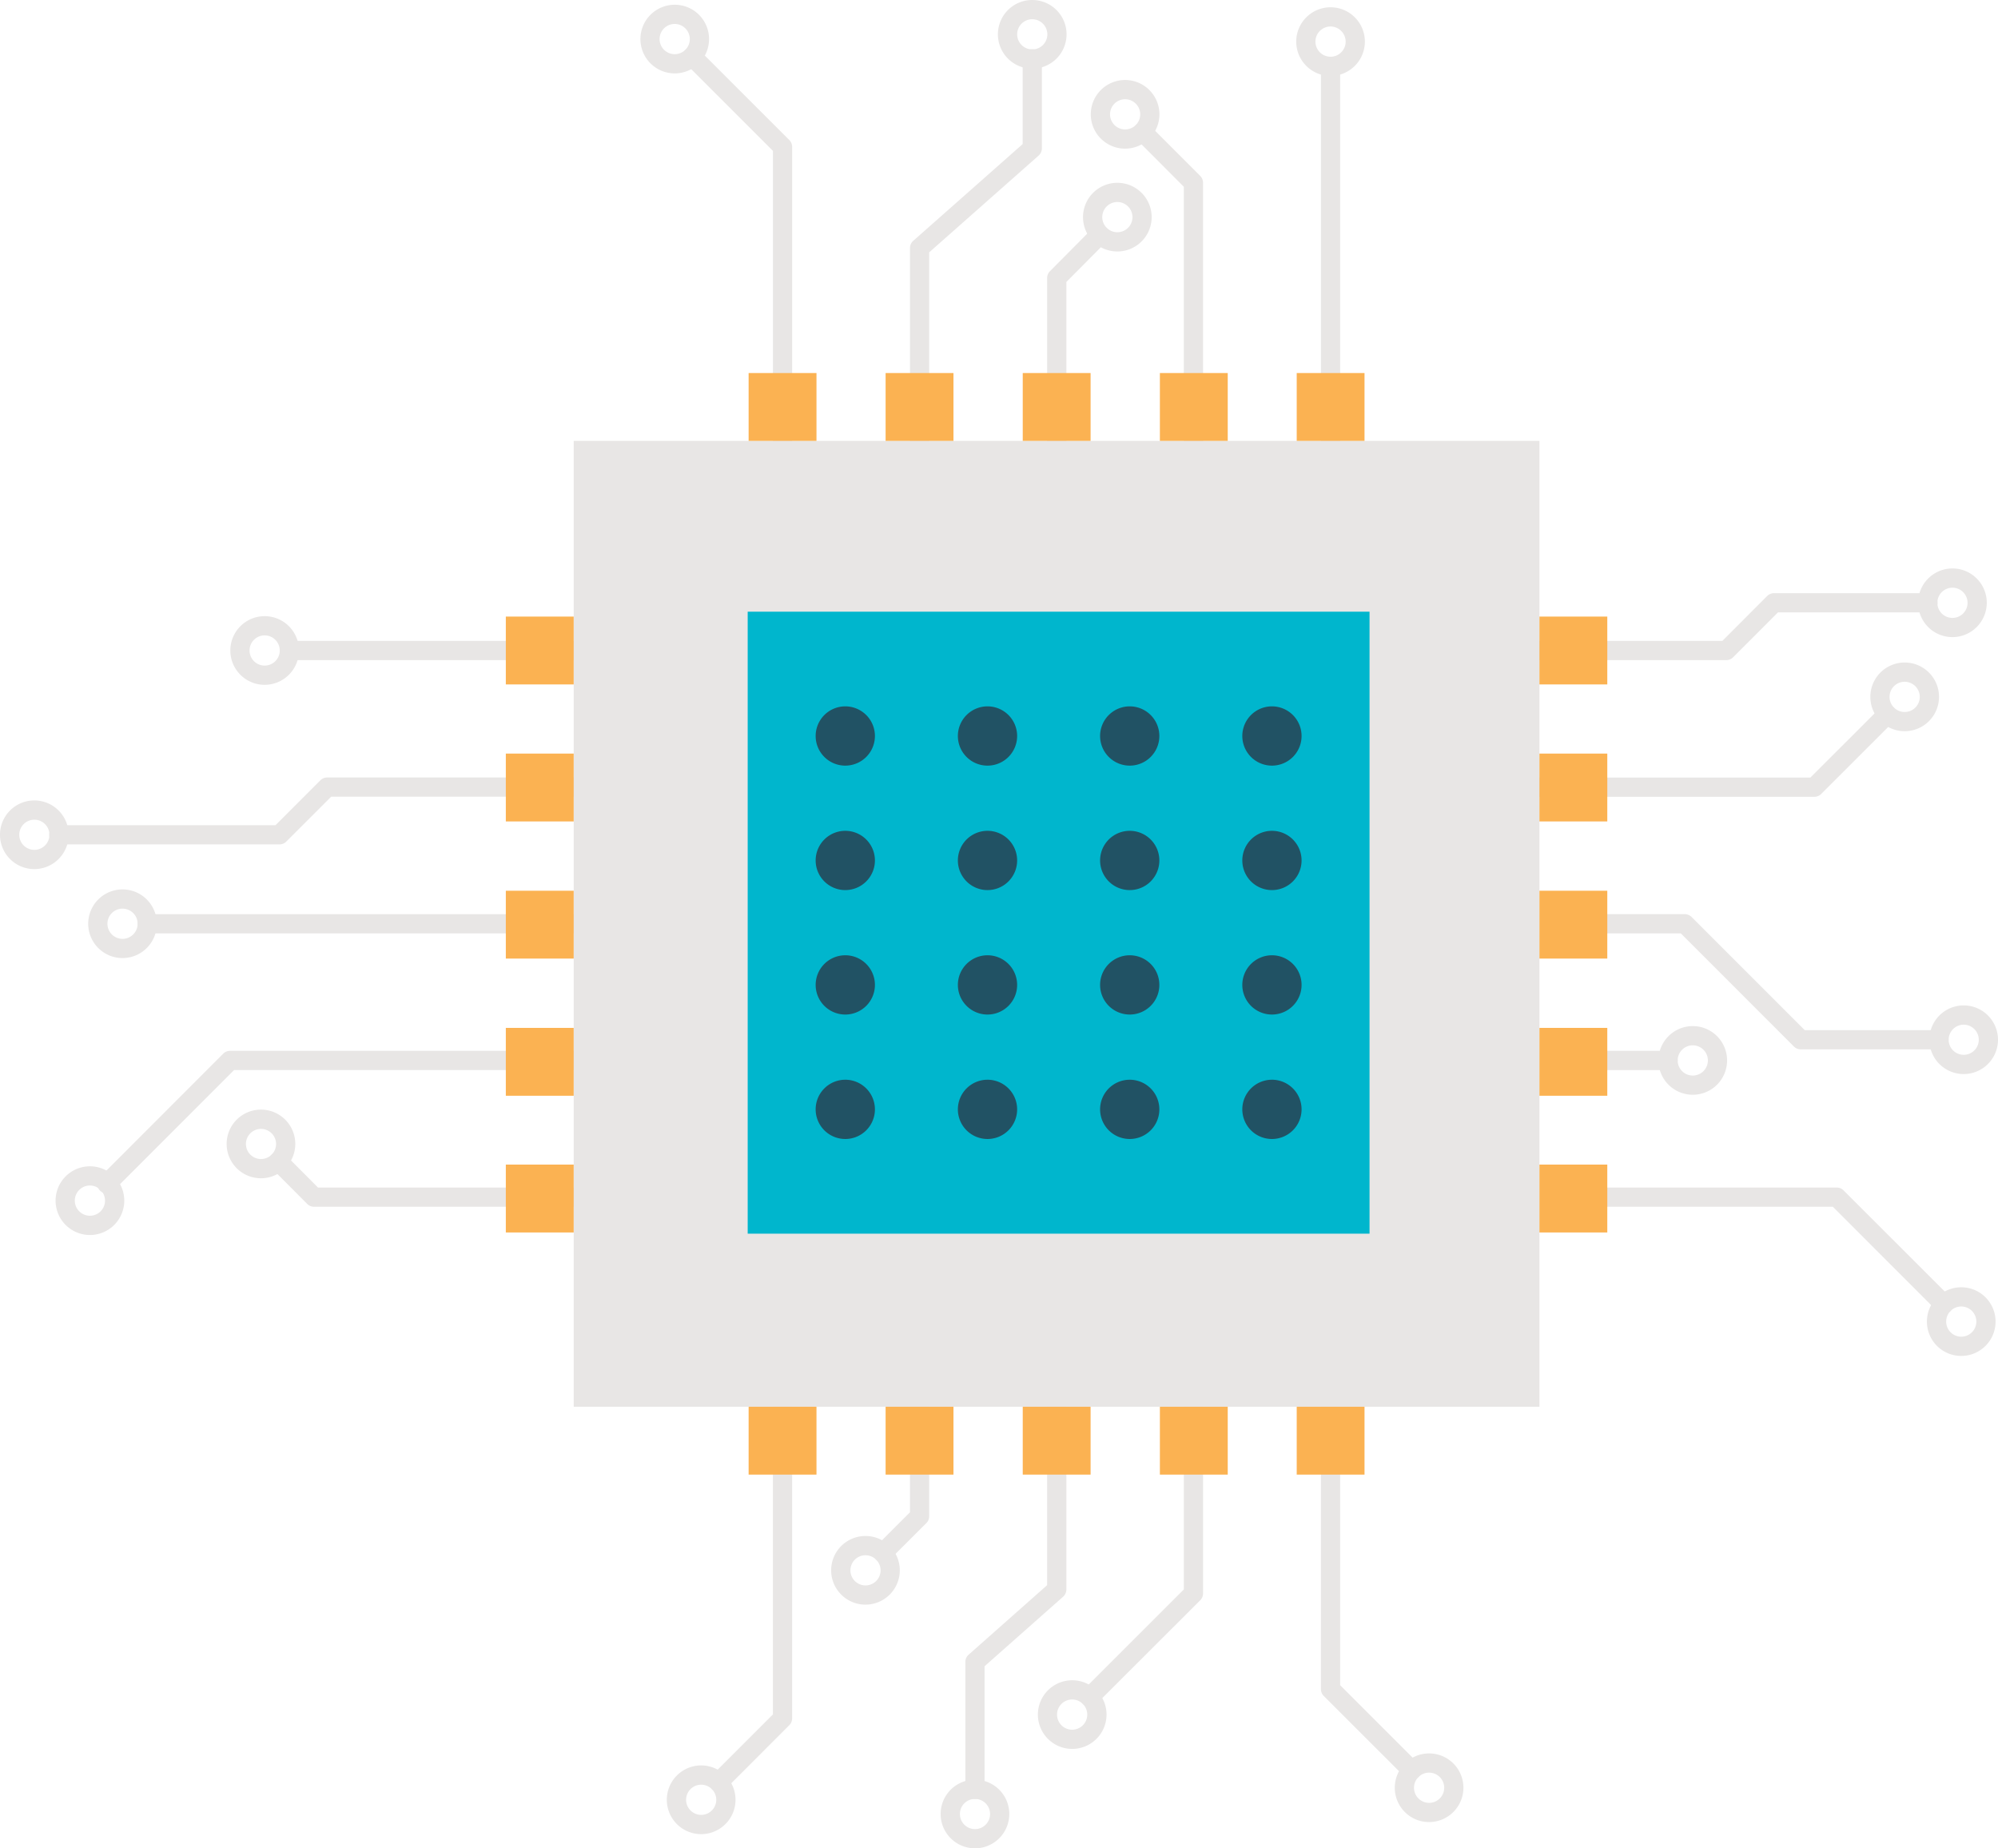 <svg id="Layer_1" data-name="Layer 1" xmlns="http://www.w3.org/2000/svg" xmlns:xlink="http://www.w3.org/1999/xlink" viewBox="0 0 337.17 311.869"><defs><style>.cls-1{fill:none;}.cls-2{clip-path:url(#clip-path);}.cls-3{fill:#e8e6e5;}.cls-4{fill:#fbb252;}.cls-5{fill:#00b6cd;}.cls-6{fill:#215264;}</style><clipPath id="clip-path"><rect class="cls-1" width="337.17" height="311.869"/></clipPath></defs><title>cloud-reliable</title><g class="cls-2"><g class="cls-2"><path class="cls-3" d="M306.181,134.444h-46.396a1.621,1.621,0,1,1,0-3.241h45.72l11.825-11.815a1.622,1.622,0,0,1,2.291,2.296l-12.293,12.286a1.619,1.619,0,0,1-1.147.474"/><path class="cls-3" d="M291.325,111.383h-31.541a1.621,1.621,0,1,1,0-3.243h30.871l7.565-7.581a1.622,1.622,0,0,1,1.149-.471h25.937a1.62,1.62,0,1,1,0,3.239h-25.264l-7.572,7.58a1.62,1.62,0,0,1-1.145.476"/><path class="cls-3" d="M328.013,221.67a1.591,1.591,0,0,1-1.139-.472l-17.575-17.582H261.82a1.62,1.62,0,1,1,0-3.24h48.145a1.604,1.604,0,0,1,1.143.476l18.057,18.05a1.62,1.62,0,0,1-1.152,2.768"/><path class="cls-3" d="M281.495,180.557h-19.676a1.623,1.623,0,1,1,0-3.246h19.676a1.623,1.623,0,0,1,0,3.246"/><path class="cls-3" d="M327.201,177.057h-23.332a1.6,1.6,0,0,1-1.142-.477l-19.089-19.094h-21.817a1.62,1.62,0,1,1,0-3.239h22.484a1.646,1.646,0,0,1,1.155.472l19.09,19.095h22.654a1.621,1.621,0,0,1-.003,3.243"/><path class="cls-3" d="M329.481,99.164a2.549,2.549,0,1,0,2.552,2.542,2.551,2.551,0,0,0-2.552-2.542m0,8.338a5.793,5.793,0,1,1,5.796-5.796,5.806,5.806,0,0,1-5.796,5.796"/><path class="cls-3" d="M321.421,115.036a2.55,2.55,0,1,0,2.547,2.55,2.558,2.558,0,0,0-2.547-2.55m0,8.341a5.795,5.795,0,1,1,5.796-5.791,5.801,5.801,0,0,1-5.796,5.791"/><path class="cls-3" d="M331.366,172.895a2.542,2.542,0,1,0,2.56,2.537,2.55,2.55,0,0,0-2.56-2.537m0,8.333a5.792,5.792,0,1,1,5.804-5.796,5.801,5.801,0,0,1-5.804,5.796"/><path class="cls-3" d="M285.658,176.379a2.55,2.55,0,1,0,2.554,2.552,2.551,2.551,0,0,0-2.554-2.552m0,8.34a5.792,5.792,0,1,1,5.795-5.788,5.793,5.793,0,0,1-5.795,5.788"/><path class="cls-3" d="M330.964,220.446a2.547,2.547,0,1,0,2.553,2.549,2.552,2.552,0,0,0-2.553-2.549m0,8.343a5.793,5.793,0,1,1,5.796-5.796,5.8,5.8,0,0,1-5.796,5.796"/><path class="cls-3" d="M96.811,111.383H48.834a1.621,1.621,0,1,1,0-3.243h47.977a1.621,1.621,0,1,1,0,3.243"/><path class="cls-3" d="M18.017,201.37a1.625,1.625,0,0,1-1.142-2.77l20.8-20.818a1.626,1.626,0,0,1,1.15-.474h57.986a1.623,1.623,0,1,1,0,3.247H39.498l-20.326,20.334a1.639,1.639,0,0,1-1.155.481"/><path class="cls-3" d="M96.811,203.617H53a1.597,1.597,0,0,1-1.149-.471l-6.017-6.034a1.622,1.622,0,1,1,2.3-2.288l5.532,5.556h43.146a1.619,1.619,0,1,1,0,3.237"/><path class="cls-3" d="M47.168,142.477H9.969a1.621,1.621,0,1,1,0-3.241H46.495l7.572-7.573a1.61,1.61,0,0,1,1.142-.478H96.812a1.623,1.623,0,1,1,0,3.246H55.882l-7.572,7.57a1.609,1.609,0,0,1-1.142.476"/><path class="cls-3" d="M96.811,157.489H24.851a1.619,1.619,0,1,1,0-3.238h71.961a1.619,1.619,0,1,1,0,3.238"/><path class="cls-3" d="M44.664,107.208a2.549,2.549,0,1,0,2.547,2.555,2.559,2.559,0,0,0-2.547-2.555m0,8.343a5.792,5.792,0,1,1,5.789-5.788,5.8,5.8,0,0,1-5.789,5.788"/><path class="cls-3" d="M5.796,138.307a2.546,2.546,0,1,0,2.547,2.549,2.551,2.551,0,0,0-2.547-2.549m0,8.337a5.793,5.793,0,1,1,5.788-5.788,5.799,5.799,0,0,1-5.788,5.788"/><path class="cls-3" d="M20.68,153.316a2.549,2.549,0,1,0,2.547,2.555,2.554,2.554,0,0,0-2.547-2.555m0,8.34a5.792,5.792,0,1,1,5.788-5.788,5.798,5.798,0,0,1-5.788,5.788"/><path class="cls-3" d="M15.184,200.032a2.55,2.55,0,1,0,2.539,2.559,2.56,2.56,0,0,0-2.539-2.559m0,8.352a5.796,5.796,0,1,1,5.788-5.793,5.8,5.8,0,0,1-5.788,5.793"/><path class="cls-3" d="M44.042,190.479a2.543,2.543,0,1,0,2.547,2.542,2.554,2.554,0,0,0-2.547-2.542m0,8.331a5.792,5.792,0,1,1,5.789-5.791,5.799,5.799,0,0,1-5.789,5.791"/><path class="cls-3" d="M121.275,302.356a1.627,1.627,0,0,1-1.15-2.775l10.309-10.306v-51.914a1.621,1.621,0,0,1,3.241,0V289.94a1.632,1.632,0,0,1-.468,1.147l-10.786,10.789a1.611,1.611,0,0,1-1.146.48"/><path class="cls-3" d="M183.885,287.979a1.621,1.621,0,0,1-1.142-2.769l17.035-17.024V237.358a1.621,1.621,0,0,1,3.243,0v31.501a1.633,1.633,0,0,1-.471,1.147l-17.516,17.495a1.626,1.626,0,0,1-1.149.478"/><path class="cls-3" d="M149.005,263.642a1.623,1.623,0,0,1-1.149-2.768l5.706-5.706v-17.81a1.621,1.621,0,0,1,3.241,0v18.483a1.595,1.595,0,0,1-.477,1.15l-6.185,6.174a1.599,1.599,0,0,1-1.136.477"/><path class="cls-3" d="M164.526,303.534a1.624,1.624,0,0,1-1.618-1.626v-21.49a1.627,1.627,0,0,1,.548-1.217l13.251-11.734v-30.111a1.624,1.624,0,0,1,3.248,0v30.84a1.649,1.649,0,0,1-.548,1.216l-13.258,11.737v20.757a1.626,1.626,0,0,1-1.623,1.628"/><path class="cls-3" d="M238.221,300.321a1.606,1.606,0,0,1-1.142-.476l-13.699-13.691a1.661,1.661,0,0,1-.468-1.142v-47.654a1.621,1.621,0,0,1,3.242,0v46.984l13.214,13.214a1.613,1.613,0,0,1,0,2.292,1.632,1.632,0,0,1-1.147.473"/><path class="cls-3" d="M118.333,301.133a2.546,2.546,0,1,0,2.54,2.544,2.549,2.549,0,0,0-2.54-2.544m0,8.343a5.797,5.797,0,1,1,5.789-5.799,5.803,5.803,0,0,1-5.789,5.799"/><path class="cls-3" d="M146.056,262.418a2.546,2.546,0,1,0,2.547,2.547,2.556,2.556,0,0,0-2.547-2.547m0,8.335a5.792,5.792,0,1,1,5.788-5.788,5.8,5.8,0,0,1-5.788,5.788"/><path class="cls-3" d="M164.534,303.534a2.546,2.546,0,1,0,2.547,2.545,2.556,2.556,0,0,0-2.547-2.545m0,8.335a5.793,5.793,0,1,1,5.788-5.79,5.795,5.795,0,0,1-5.788,5.79"/><path class="cls-3" d="M180.935,286.756a2.55,2.55,0,1,0,2.545,2.552,2.556,2.556,0,0,0-2.545-2.552m0,8.34a5.792,5.792,0,1,1,5.797-5.788,5.799,5.799,0,0,1-5.797,5.788"/><path class="cls-3" d="M241.17,299.098a2.55,2.55,0,1,0,2.547,2.554,2.553,2.553,0,0,0-2.547-2.554m0,8.343a5.792,5.792,0,1,1,5.788-5.789,5.805,5.805,0,0,1-5.788,5.789"/><path class="cls-3" d="M155.19,76.012a1.623,1.623,0,0,1-1.626-1.623V41.848a1.61,1.61,0,0,1,.548-1.215l18.468-16.326V9.967a1.621,1.621,0,1,1,3.241,0v15.07a1.605,1.605,0,0,1-.548,1.213l-18.469,16.328v31.813a1.617,1.617,0,0,1-1.614,1.621"/><path class="cls-3" d="M132.06,76.012a1.625,1.625,0,0,1-1.623-1.623V25.457l-14.773-14.766a1.623,1.623,0,0,1,2.296-2.294l15.25,15.242a1.639,1.639,0,0,1,.468,1.147v49.603a1.622,1.622,0,0,1-1.618,1.623"/><path class="cls-3" d="M224.538,76.012a1.62,1.62,0,0,1-1.623-1.623V11.19a1.621,1.621,0,0,1,3.241,0v63.199a1.624,1.624,0,0,1-1.618,1.623"/><path class="cls-3" d="M201.394,76.012a1.625,1.625,0,0,1-1.617-1.623V31.512l-8.108-8.121a1.622,1.622,0,0,1,2.291-2.296l8.589,8.596a1.646,1.646,0,0,1,.471,1.147v43.548a1.625,1.625,0,0,1-1.626,1.626"/><path class="cls-3" d="M178.332,76.012a1.622,1.622,0,0,1-1.625-1.623V46.905a1.632,1.632,0,0,1,.476-1.144l7.27-7.32a1.623,1.623,0,0,1,2.304,2.286l-6.802,6.846v26.818a1.623,1.623,0,0,1-1.623,1.621"/><path class="cls-3" d="M113.861,4.042a2.55,2.55,0,1,0,2.547,2.552,2.56,2.56,0,0,0-2.547-2.552m0,8.343a5.792,5.792,0,1,1,5.796-5.788,5.799,5.799,0,0,1-5.796,5.788"/><path class="cls-3" d="M174.205,3.246a2.547,2.547,0,1,0,2.54,2.549,2.558,2.558,0,0,0-2.54-2.549m0,8.34a5.793,5.793,0,1,1,5.781-5.791,5.797,5.797,0,0,1-5.781,5.791"/><path class="cls-3" d="M188.559,34.086a2.549,2.549,0,1,0,2.549,2.55,2.557,2.557,0,0,0-2.549-2.55m0,8.346a5.793,5.793,0,1,1,5.789-5.793,5.802,5.802,0,0,1-5.789,5.793"/><path class="cls-3" d="M189.862,16.745a2.547,2.547,0,1,0,2.555,2.55,2.554,2.554,0,0,0-2.555-2.55m0,8.338a5.792,5.792,0,1,1,5.796-5.788,5.804,5.804,0,0,1-5.796,5.788"/><path class="cls-3" d="M224.538,4.472a2.55,2.55,0,1,0,2.547,2.555,2.558,2.558,0,0,0-2.547-2.555m0,8.341a5.792,5.792,0,1,1,5.79-5.786,5.796,5.796,0,0,1-5.79,5.786"/><rect class="cls-3" x="96.816" y="74.391" width="162.97" height="162.97"/><rect class="cls-4" x="126.333" y="62.943" width="11.451" height="11.448"/><rect class="cls-4" x="149.45" y="62.943" width="11.451" height="11.448"/><rect class="cls-4" x="172.593" y="62.943" width="11.448" height="11.448"/><rect class="cls-4" x="195.735" y="62.943" width="11.45" height="11.448"/><rect class="cls-4" x="218.826" y="62.943" width="11.442" height="11.448"/><rect class="cls-4" x="126.333" y="237.361" width="11.451" height="11.451"/><rect class="cls-4" x="149.45" y="237.361" width="11.451" height="11.451"/><rect class="cls-4" x="172.593" y="237.361" width="11.448" height="11.451"/><rect class="cls-4" x="195.735" y="237.361" width="11.45" height="11.451"/><rect class="cls-4" x="218.826" y="237.361" width="11.442" height="11.451"/><rect class="cls-4" x="85.36" y="104.036" width="11.451" height="11.448"/><rect class="cls-4" x="85.36" y="127.153" width="11.451" height="11.448"/><rect class="cls-4" x="85.36" y="150.295" width="11.451" height="11.446"/><rect class="cls-4" x="85.36" y="173.437" width="11.451" height="11.451"/><rect class="cls-4" x="85.36" y="196.503" width="11.451" height="11.452"/><rect class="cls-4" x="259.786" y="104.036" width="11.451" height="11.448"/><rect class="cls-4" x="259.786" y="127.153" width="11.451" height="11.448"/><rect class="cls-4" x="259.786" y="150.295" width="11.451" height="11.446"/><rect class="cls-4" x="259.786" y="173.437" width="11.451" height="11.451"/><rect class="cls-4" x="259.786" y="196.503" width="11.451" height="11.452"/><rect class="cls-5" x="126.176" y="103.211" width="104.939" height="104.947"/><path class="cls-6" d="M147.645,124.185a5,5,0,1,1-5-5,5,5,0,0,1,5,5"/><path class="cls-6" d="M171.645,124.185a5,5,0,1,1-5-5,5,5,0,0,1,5,5"/><path class="cls-6" d="M195.645,124.185a5,5,0,1,1-5-5,5,5,0,0,1,5,5"/><path class="cls-6" d="M219.645,124.185a5,5,0,1,1-5-5,5,5,0,0,1,5,5"/><path class="cls-6" d="M147.645,145.185a5,5,0,1,1-5-5,5,5,0,0,1,5,5"/><path class="cls-6" d="M171.645,145.185a5,5,0,1,1-5-5,5,5,0,0,1,5,5"/><path class="cls-6" d="M195.645,145.185a5,5,0,1,1-5-5,5,5,0,0,1,5,5"/><path class="cls-6" d="M219.645,145.185a5,5,0,1,1-5-5,5,5,0,0,1,5,5"/><path class="cls-6" d="M147.645,166.184a5,5,0,1,1-5-5,4.999,4.999,0,0,1,5,5"/><path class="cls-6" d="M171.645,166.184a5,5,0,1,1-5-5,4.999,4.999,0,0,1,5,5"/><path class="cls-6" d="M195.645,166.184a5,5,0,1,1-5-5,4.999,4.999,0,0,1,5,5"/><path class="cls-6" d="M219.645,166.184a5,5,0,1,1-5-5,4.999,4.999,0,0,1,5,5"/><path class="cls-6" d="M147.645,187.184a5,5,0,1,1-5-5,4.999,4.999,0,0,1,5,5"/><path class="cls-6" d="M171.645,187.184a5,5,0,1,1-5-5,4.999,4.999,0,0,1,5,5"/><path class="cls-6" d="M195.645,187.184a5,5,0,1,1-5-5,4.999,4.999,0,0,1,5,5"/><path class="cls-6" d="M219.645,187.184a5,5,0,1,1-5-5,4.999,4.999,0,0,1,5,5"/></g></g></svg>
